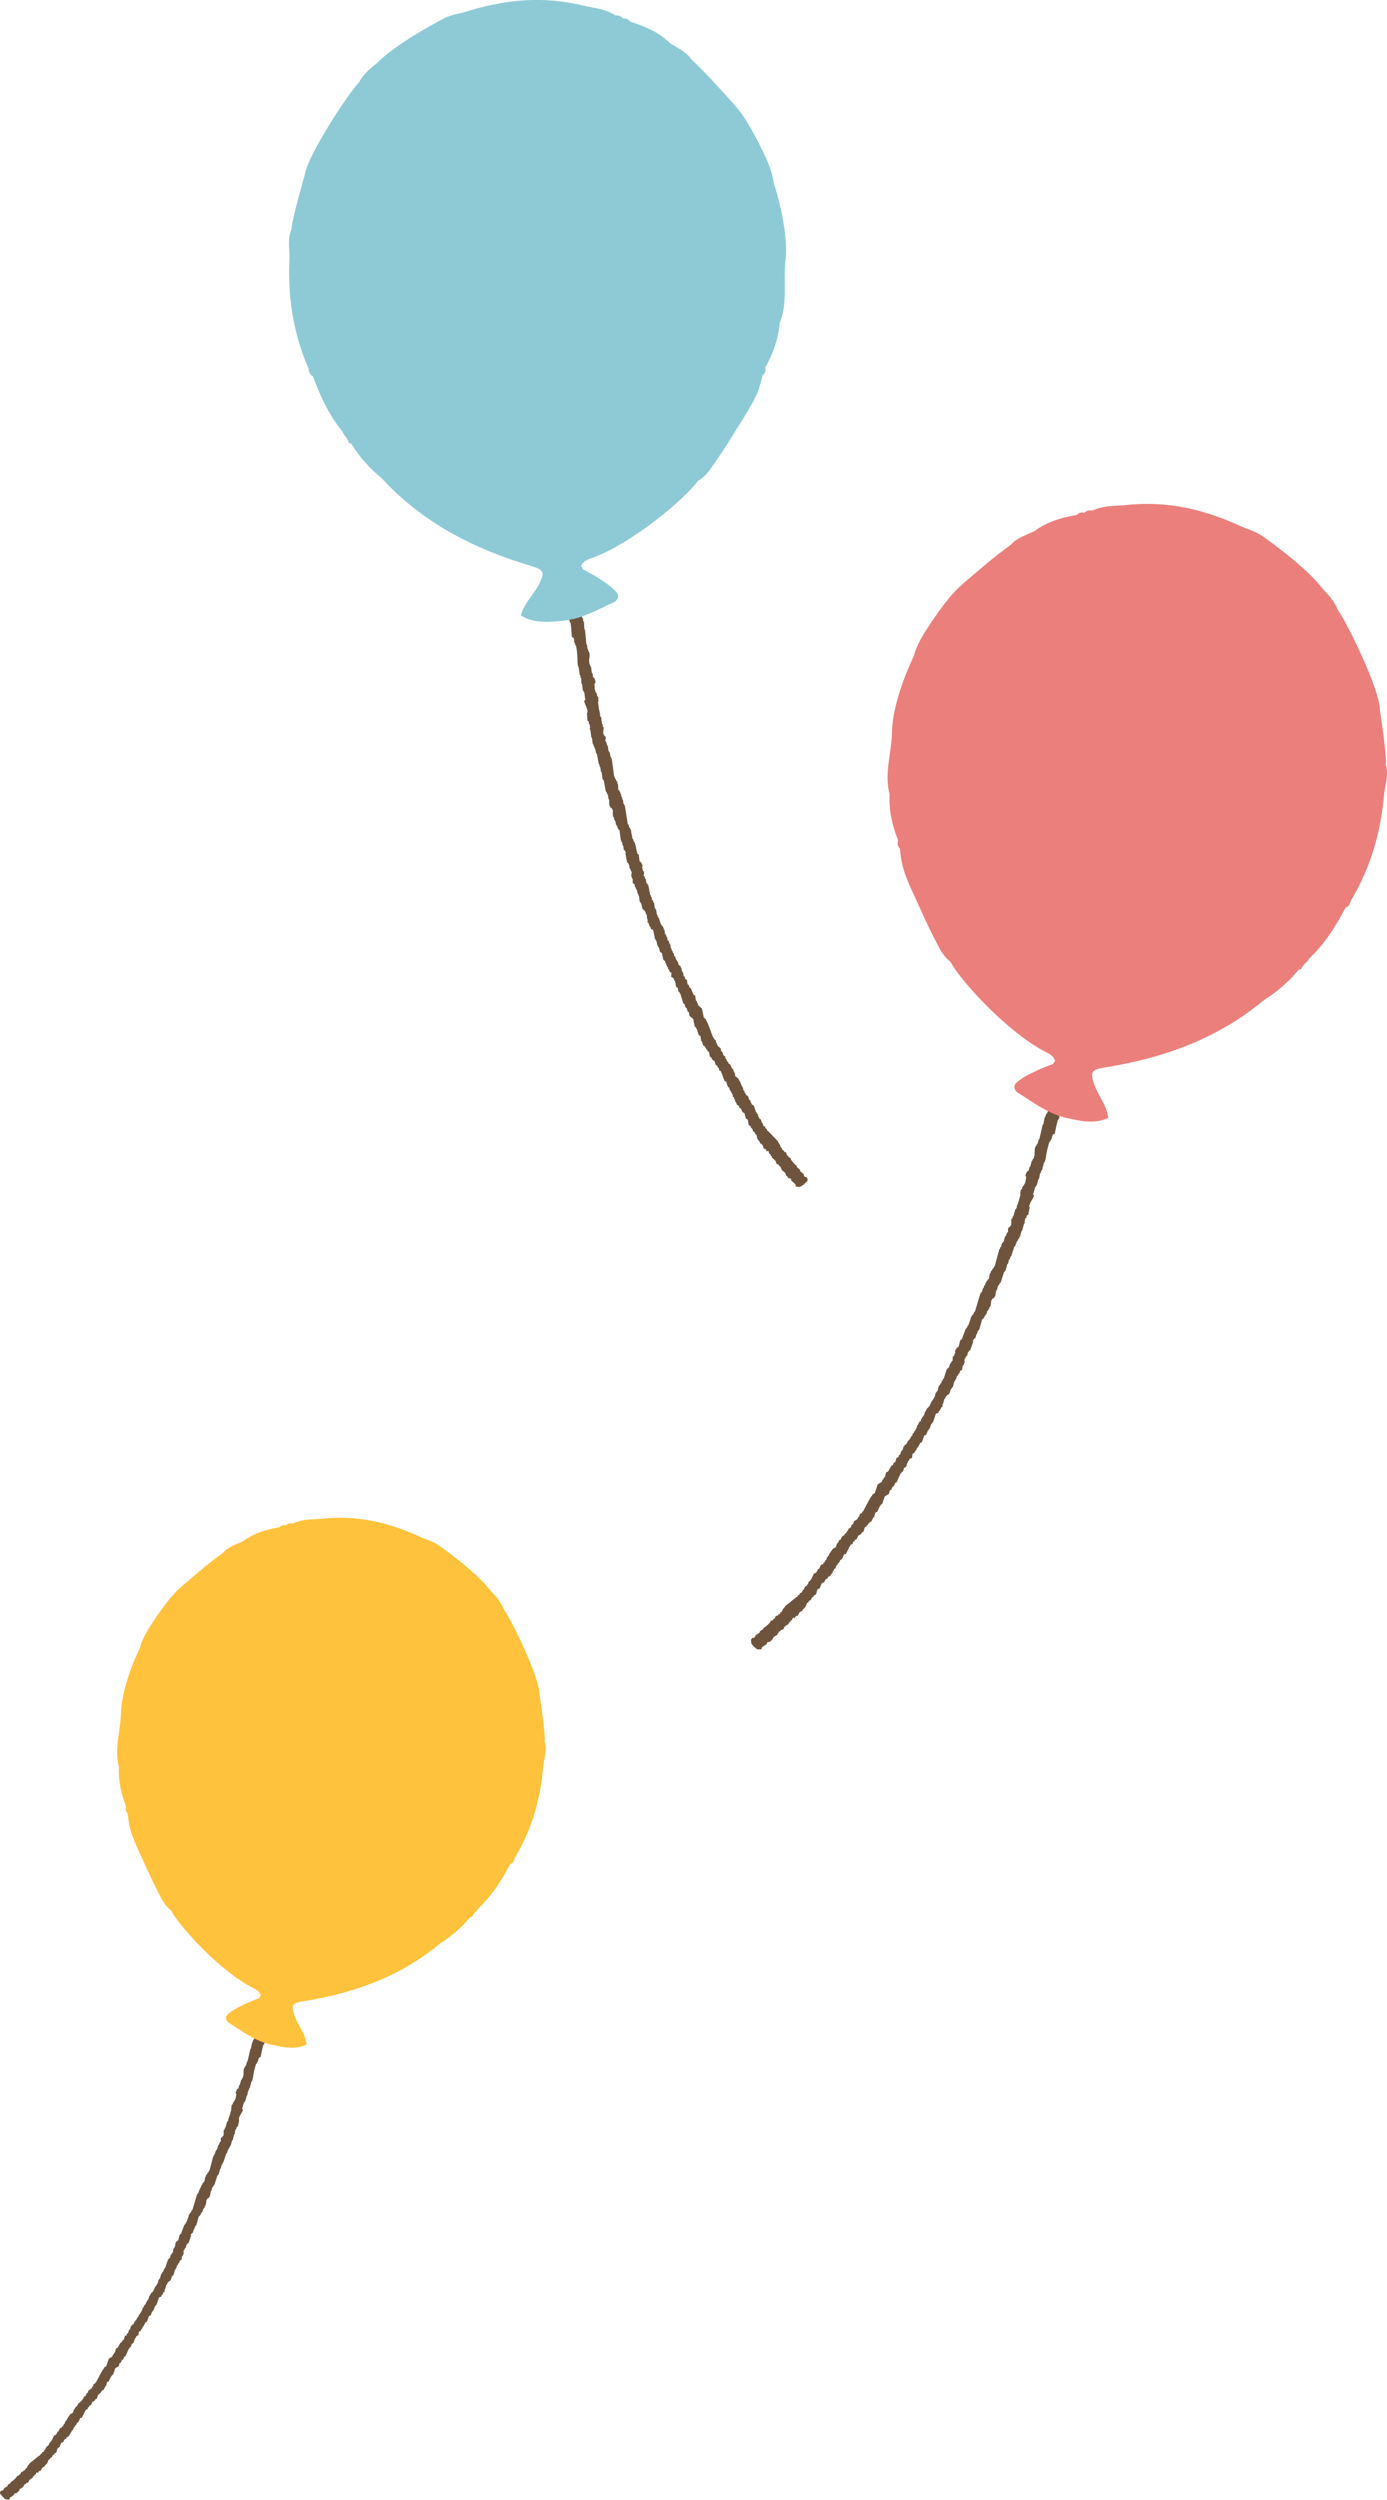 <?xml version="1.0" encoding="UTF-8"?><svg id="_レイヤー_2" xmlns="http://www.w3.org/2000/svg" viewBox="0 0 264.09 475.91"><defs><style>.cls-1{fill:#8dcad6;}.cls-1,.cls-2,.cls-3,.cls-4{fill-rule:evenodd;}.cls-2{fill:#ffc23c;}.cls-3{fill:#6f543d;}.cls-4{fill:#eb7f7c;}</style></defs><g id="_オブジェクト"><path class="cls-3" d="M153.69,224.93s.12-.5.09-.5c-.09-.14-.18-.26-.26-.38-.07,0-.14.01-.21.02l-.24-.26c0-.1-.02-.2-.03-.28-.23-.2-.48-.41-.71-.62-.01-.09-.02-.17-.03-.27-.19-.16-.38-.33-.58-.49,0-.09-.02-.18-.03-.27-.07-.03-.15-.08-.23-.12-.36-.4-.82-.76-1-1.42-.08.01-.16.02-.22.02-.08-.14-.17-.26-.25-.4-.04,0-.07,0-.1.01-.12-.17-.13-.52-.28-.66-.07,0-.15.01-.22.02-.04-.08-.08-.17-.13-.26-.11-.09-.23-.17-.34-.23-.01-.11-.02-.19-.03-.29-.07-.03-.16-.07-.22-.11-.06-.17-.11-.35-.16-.52-.08-.06-.38-.58-.39-.67,0,0-1.69-1.75-1.87-1.96-.04,0-.07,0-.11.02-.05-.14-.11-.26-.16-.41-.08-.03-.16-.09-.23-.12,0-.07-.02-.16-.04-.26-.12-.07-.23-.15-.35-.22-.07-.18-.12-.36-.17-.54-.04,0-.08.01-.11.02-.07-.22-.13-.44-.2-.66-.11-.09-.23-.15-.35-.24-.01-.09-.02-.18-.03-.27-.04,0-.07,0-.11.02-.03-.19-.05-.38-.08-.55-.07-.03-.15-.08-.23-.12-.01-.09-.02-.17-.04-.27-.03,0-.07.01-.1.02-.13-.41-.25-.8-.39-1.21-.16-.1-.31-.22-.47-.35-.01-.09-.02-.18-.04-.27-.03,0-.07,0-.11.01-.02-.14-.04-.27-.05-.41-.07-.03-.15-.07-.22-.09-.07-.23-.13-.46-.2-.68-.16-.12-.32-.25-.47-.35-.01-.09-.02-.18-.04-.28-.04,0-.08.01-.11.01-.05-.18-.11-.35-.18-.53-.03,0-.08.01-.11.01-.02-.18-.05-.36-.08-.55-.03,0-.06.01-.1.01-.01-.09-.02-.17-.04-.26-.03,0-.06.01-.1.02-.05-.38-.53-1.31-.6-1.31,0-.05-.01-.1-.02-.14-.2-.16-.4-.32-.61-.47-.03-.21-.06-.46-.09-.68-.04,0-.07,0-.1.02-.01-.09-.02-.18-.03-.27-.03,0-.08,0-.11.01-.02-.15-.04-.28-.06-.42-.07-.03-.15-.07-.23-.1-.1-.27-.21-.51-.32-.77-.11-.08-.23-.17-.36-.23-.01-.1-.03-.18-.04-.28-.08-.03-.15-.07-.23-.1,0-.09-.02-.19-.03-.28-.04.01-.07,0-.1.02,0-.09-.03-.19-.04-.26-.04,0-.08,0-.12.01-.02-.15-.04-.29-.06-.43-.11-.08-.23-.16-.35-.23-.06-.22-.13-.44-.2-.67-.08-.03-.15-.08-.23-.11-.02-.18-.05-.37-.07-.54-.2-.15-.4-.33-.59-.48-.06-.19-.12-.36-.18-.53-.03,0-.07,0-.1.01-.03-.18-.05-.36-.07-.55-.12-.08-.24-.16-.35-.23-.01-.09-.03-.18-.04-.27-.03,0-.07,0-.1,0-.27-.53-1.01-2.91-1.29-3.16-.04-.12-.1-.26-.15-.39-.12-.07-.24-.14-.35-.23-.12-.58-.23-1.17-.35-1.75-.23-.2-.48-.41-.72-.6-.02-.14-.04-.27-.06-.41-.04,0-.07.01-.1.02-.06-.18-.12-.36-.17-.52-.04,0-.08,0-.11.02-.04-.32-.09-.64-.13-.96-.11-.08-.23-.15-.35-.22-.15-.4-.32-.79-.48-1.18-.07-.04-.15-.08-.23-.12-.06-.18-.12-.34-.17-.53-.08-.02-.15-.06-.23-.1-.04-.28-.07-.54-.11-.83-.12-.07-.24-.15-.35-.21-.02-.15-.03-.28-.06-.43-.08-.04-.15-.07-.22-.09-.03-.25-.06-.47-.09-.69-.04,0-.08.01-.11.01-.01-.09-.03-.18-.04-.26-.03,0-.06,0-.1,0-.03-.22-.06-.46-.09-.68-.04,0-.07,0-.11.01-.01-.09-.03-.19-.04-.28-.11-.07-.24-.15-.35-.23-.07-.22-.14-.44-.2-.66-.04,0-.07,0-.1.01-.01-.09-.02-.18-.03-.27-.03,0-.08.01-.11.01-.11-.27-.22-.54-.32-.8-.03,0-.07.01-.11.01-.02-.18-.05-.34-.07-.54-.03,0-.07,0-.11.01-.06-.18-.12-.34-.18-.53-.03,0-.07.01-.1.02-.02-.13-.04-.27-.06-.41-.04,0-.07.01-.11.01-.03-.27-.07-.54-.11-.82-.04,0-.07.01-.1.02-.08-.22-.14-.44-.21-.67-.07-.03-.15-.07-.21-.1-.03-.2-.05-.36-.07-.56-.04,0-.09.02-.11.02-.02-.12-.04-.27-.06-.41-.05,0-.08,0-.11.01-.02-.09-.03-.18-.04-.26-.02,0-.07,0-.1.01-.04-.27-.07-.55-.11-.82-.04,0-.07,0-.11,0-.01-.13-.03-.26-.05-.4-.04,0-.05,0-.1.01-.01-.09-.02-.18-.04-.27-.08-.04-.16-.09-.23-.11-.02-.09-.02-.19-.04-.26-.04,0-.08.01-.11.01-.12-.41-.25-.82-.37-1.2-.03,0-.07,0-.1.01-.01-.1-.02-.2-.04-.29-.03,0-.07,0-.11.01-.01-.12-.03-.26-.05-.4-.03,0-.07,0-.1.01-.04-.31-.08-.63-.12-.94-.05,0-.07,0-.11.01-.01-.09-.03-.18-.04-.28-.04,0-.07,0-.11.01-.04-.36-.09-.73-.14-1.09-.03,0-.06.01-.1.02-.06-.17-.12-.36-.18-.53-.03,0-.07.01-.11.02-.03-.19-.05-.37-.07-.54-.04,0-.07,0-.1.02-.02-.15-.04-.29-.06-.41-.04,0-.08.01-.11.02-.12-.64-.25-1.27-.36-1.91-.03,0-.08,0-.1.01-.01-.09-.03-.17-.04-.27-.08-.04-.16-.07-.23-.11-.04-.26-.08-.56-.11-.82-.03,0-.06.01-.1.02-.05-.18-.12-.36-.18-.54-.03,0-.06,0-.1.02-.08-.23.14-.56-.02-.96-.03,0-.06,0-.11.01-.07-.27-.13-.53-.21-.81.04,0,.07-.01.1-.01-.03-.19-.05-.36-.07-.55-.03,0-.07,0-.11.01,0-.07-.03-.19-.03-.27-.11-.08-.23-.15-.35-.23-.06-.45-.12-.9-.18-1.35-.08-.05-.16-.08-.24-.12-.16-.73-.34-1.43-.5-2.16-.03,0-.07,0-.11.01-.01-.08-.02-.17-.03-.26-.04,0-.08.01-.11.01-.02-.15-.04-.27-.05-.41-.04,0-.07.01-.11.02-.1-.5-.21-1-.3-1.48l.09-.16s-.07,0-.1.01c-.06-.17-.13-.35-.19-.53-.03,0-.07,0-.11.01-.06-.21-.12-.43-.19-.66-.04,0-.07,0-.11.02-.2-1.22-.39-2.46-.59-3.67-.03,0-.07,0-.11.01-.01-.09-.02-.18-.04-.27-.03,0-.07.01-.1,0-.04-.27-.07-.54-.11-.83-.03.01-.07.02-.1.02-.02-.18-.05-.36-.07-.55-.03,0-.07,0-.11.02-.02-.18-.04-.35-.07-.55-.03,0-.07.01-.1.02-.02-.13-.03-.26-.05-.4-.04,0-.07.01-.11.01-.01-.1-.02-.18-.04-.27-.07-.04-.15-.07-.22-.11-.02-.38-.04-.73-.04-1.1-.04,0-.07,0-.1.01-.03-.18-.05-.37-.08-.55-.04,0-.07,0-.11.02-.07-.16-.12-.35-.19-.52-.03,0-.07,0-.11.01-.02-.13-.04-.27-.05-.41-.03,0-.07,0-.11.01-.15-1.13-.3-2.27-.45-3.41-.02,0-.06,0-.09.01-.02-.12-.03-.27-.06-.4-.03,0-.07,0-.11.01-.04-.27-.07-.55-.11-.83-.04,0-.07.01-.11.02,0-.08-.02-.17-.04-.25-.03,0-.07,0-.1.02-.05-.37-.1-.73-.15-1.1-.03,0-.07.01-.1.02-.08-.28-.15-.54-.22-.8-.03,0-.07,0-.11,0-.09-.27.17-.58-.02-.97-.08-.02-.15-.06-.24-.11-.01-.1-.02-.18-.03-.27-.02,0-.06.01-.09.01-.14-.34.05-1.04.04-1.26,0-.04-.02-.1-.02-.14-.03,0-.06.01-.12.02-.02-.19-.05-.37-.07-.54-.02,0-.06.01-.09,0-.06-.46-.13-.91-.19-1.38-.03,0-.07.01-.11.01-.01-.08-.02-.17-.03-.27-.04,0-.07.01-.11.02,0-.05-.01-.09-.02-.13.03-.01.07-.02.11-.03-.09-.4-.18-.79-.27-1.19-.06-.46-.12-.92-.18-1.38.04,0,.07,0,.11-.01-.02-.17-.05-.36-.07-.56.04,0,.07-.01.11-.01,0-.03-.01-.08-.02-.13-.04,0-.07,0-.11.01-.01-.08-.02-.17-.04-.27-.04,0-.07,0-.11.01-.02-.17-.05-.36-.07-.54-.03,0-.06.01-.1.01-.01-.08-.03-.19-.04-.27-.04,0-.07,0-.11.02-.02-.12-.04-.28-.05-.41-.04,0-.07.01-.1.01-.02-.42-.04-.83-.06-1.23.06-.07.13-.11.19-.18.04-.23-.17-.83-.23-.93-.08-.03-.15-.07-.23-.1-.04-.28-.07-.55-.11-.83-.04,0-.08.01-.11.01-.05-.4-.11-.81-.17-1.22-.04,0-.07,0-.1.01-.01-.12-.04-.27-.05-.39-.04,0-.08,0-.11.01,0-.04-.01-.09-.02-.15-.26-.92.23-1.5-.1-2.33-.03,0-.07,0-.1,0-.02-.13-.04-.27-.05-.41-.04,0-.07.01-.11,0-.04-.31-.08-.64-.13-.95-.03,0-.07,0-.1.01-.1-.95-.19-1.91-.28-2.88-.03,0-.07,0-.1,0-.03-.49-.06-.99-.1-1.5-.03,0-.07,0-.1.01-.03-.24-.06-.46-.09-.68-.03,0-.08.01-.11.02-.05-.18-.12-.36-.17-.54-.04,0-.08.01-.11.02-.05-.18.08.04.09-.15-.07-.28-.15-.54-.22-.81.04,0,.08-.01.11-.02,0-.23,0-.46,0-.7-.07.01-.13.02-.21.03,0-.03-.01-.08-.02-.13-.1.06-.2.13-.3.17-.02.39,0,.31-.27.46-.23.33-.51.18-.81.39,0,.04.01.1.02.14-.1.06-.2.12-.3.17,0,.05.01.1.02.14-.04,0-.07,0-.1,0,.01.09.02.17.04.28-.04,0-.08,0-.11.02-.13.28-.16.36-.1.84-.04,0-.07.01-.1.02,0,.04.01.09.02.12.03,0,.06,0,.1-.02.02.15.04.29.06.42.03,0,.07-.02.11-.02.04.27.07.55.11.81.05.64.1,1.3.15,1.93.12.07.23.16.36.23.04.31.09.64.13.95.02,0,.06,0,.1-.01.02.13.04.27.05.41.03,0,.07-.01.1-.01.21.49.38,2.65.33,3.28.04.28.07.54.11.82.03,0,.07-.01.1-.02.07.56.15,1.1.22,1.64.04,0,.07,0,.1-.01.02.18.05.36.07.55.04,0,.08,0,.11-.02.02.36.03.74.03,1.1.04,0,.08,0,.11-.02.06.45.12.92.18,1.37.04,0,.08-.01.11-.02.01.08.02.17.03.26.03,0,.07-.01.11-.02.07.52.13,1,.2,1.5-.07.07-.12.12-.2.17-.06.44.7,1.4.62,2.27-.03,0-.07.01-.1.02.03.5.06,1.02.09,1.52.07.04.15.07.22.1.02.19.05.36.08.55.03,0,.08-.01.11-.01.04.28.07.55.11.81-.04,0-.08.01-.12.02,0,.22.13.22.15.26.06.48.13,1,.2,1.48.03,0,.06,0,.1-.01.05.41.11.83.16,1.23.03,0,.07-.01.1-.02.02.15.04.27.06.41.04,0,.07,0,.11-.01.02.14.04.28.05.41.03,0,.06-.01.1-.02.09.37.18.72.25,1.07.03,0,.07-.01.11-.01.12.68.25,1.37.38,2.04.04,0,.06,0,.1-.02.02.18.05.36.07.54.04,0,.07,0,.11-.01.04.33.09.65.13.96.04,0,.08,0,.11-.01.06.45.12.91.18,1.37.04,0,.08-.01.11-.03,0,.09.02.18.03.26.03,0,.07-.01.1-.02.12.73.27,1.46.4,2.18.03-.01.07,0,.1-.02.06.17.12.34.18.53.03,0,.07-.01.1-.02.05.33.09.65.13.96.03,0,.07,0,.11-.01,0,.41.03.82.05,1.23.03,0,.07,0,.11,0,.01.1.03.19.04.26.12.09.23.16.35.24.01.1.03.2.04.27.03,0,.07-.01.11-.02.04.17-.07.98.08,1.39.04,0,.07-.01.11-.02.02.18.05.36.07.53.04,0,.08,0,.11-.01,0,.09.02.19.04.29.03,0,.07-.01.09-.01.03.22.06.44.09.67.04,0,.08,0,.11-.01.02.1.03.19.04.27.04,0,.07,0,.11-.01.02.13.04.27.05.4.03,0,.07,0,.11-.01.01.08.02.18.04.28.07.03.14.06.22.09.09.69.19,1.38.27,2.06.04,0,.07,0,.1-.01.01.09.02.18.04.28.04,0,.07-.01.11-.02.03.21.06.45.09.68.03,0,.07,0,.1-.01.04.26.07.54.11.81.09.05.15.08.23.1.01.08.03.19.04.28.04,0,.07,0,.11-.02.07.22-.08.25-.08.3.12.58.23,1.15.35,1.74.07.05.16.09.23.12,0,.09.02.18.03.27.04,0,.07,0,.1-.01.04.28.07.54.11.82.04,0,.07,0,.11-.01.06.19.12.36.17.53.04,0,.08,0,.11-.01,0,.19-.02.38-.03.57-.03,0-.07.01-.1.01.07.26.15.53.21.79.04,0,.08,0,.11,0,0,.28,0,.55,0,.84.12.07.24.15.35.23.03.18.05.37.07.53.04,0,.08,0,.11-.01.06.17.11.36.17.54.04,0,.07,0,.11-.01.03.23.06.46.09.67.04,0,.07,0,.1-.01.02.14.04.27.06.41.04,0,.08-.01.11-.02.05.41.11.81.16,1.24.04,0,.08,0,.12-.01,0,.07.03.18.04.27.03,0,.07,0,.1,0,.18.39.12.92.37,1.18.14.15,0,.06.23.11.13.42.19.25.26.38.02.13.04.27.06.41.05,0,.08-.01.12-.02.05.37.1.73.15,1.09.03,0,.06,0,.1-.01.03.17-.16.25-.03.55.03,0,.06,0,.11,0,.1.28.21.54.31.8.04,0,.07-.01.11-.01.02.13.04.27.06.4.16.08.31.15.46.21.11.59.23,1.17.35,1.77.03,0,.07-.01.1-.02,0,.08.02.17.03.27.03,0,.07-.01.11-.02.08.36.16.72.26,1.08.03,0,.06,0,.1-.01,0,.09.02.18.03.26.04,0,.07-.01.11-.02.08.32.15.64.23.95.03,0,.07,0,.1-.01.14.14,0,.05.23.1.09.46.19.9.28,1.35.12.08.23.15.35.24.02.12.04.26.06.4.04,0,.07,0,.1-.01.02.14.04.27.06.41.03,0,.07-.01.11-.01,0,.09.02.18.04.28.03,0,.07,0,.11-.02.02.13.03.26.06.41.03,0,.06-.01.1-.01,0,.08.02.18.03.25.04,0,.05,0,.1-.02.02.1.03.21.04.29.12.08.24.17.37.23-.02.28-.01.55,0,.85.27.03.2,0,.36.22.04,0,.07,0,.1,0,.02.13.04.27.06.39.04,0,.07-.01.11-.01.08.27.14.53.22.81l-.09.16s.06-.01.1-.02c.01.1.02.18.03.27.12.08.23.16.35.24.03.23.06.45.09.69.08.03.15.06.23.1.01.09.02.18.03.27.03,0,.06,0,.11-.01.18.62.38,1.24.57,1.87.08.04.15.08.22.11.08.23.14.45.2.66.07.05.15.08.23.13.07.21.13.44.19.66.08.04.16.08.23.11.03.22.06.46.09.69.23.21.48.4.73.59.09.5.19,1,.3,1.49.07.04.15.08.23.12,0,.07.02.17.04.27.04,0,.07,0,.1,0,.13.39.25.78.37,1.19.12.07.23.15.35.23.04.31.08.63.13.94.03,0,.07,0,.11,0,.11.32.22.63.33.93.08-.01.14-.01.21-.02.06.13.1.26.16.38.04,0,.08,0,.11-.02.01.1.02.18.04.28.08.04.15.07.22.11.01.09.02.18.04.26.08.04.16.07.23.11.16.26.07.63.23.94.08.04.15.07.23.12.06.12.11.26.17.39.15.12.31.25.47.36.06.22.14.43.2.66.11.07.23.16.35.24.01.08.03.17.04.27.08.02.15.07.22.1.02.13.04.28.05.42.12.08.24.16.36.22.23.61.44,1.24.68,1.86.11.02.22.06.33.09.07.33.22.83.36,1.05.07.04.15.08.22.12.02.13.03.26.05.42.04,0,.08-.01.12-.01.01.08.02.17.04.26.03,0,.07-.01.1-.02,0,.09.02.19.04.28.03,0,.07-.02.11-.02.01.08.03.19.04.29.03,0,.06-.01.1-.01.03.17.05.36.07.53.08.04.16.08.23.12.02.14.04.27.05.41.03-.01.07-.01.1-.02.02.14.04.28.06.42.03,0,.07,0,.1-.01.01.09.02.17.04.27.04,0,.07-.01.11-.02.01.09.03.17.03.27.16.11.32.23.47.35.01.1.03.19.04.27.13.08.23.17.35.23.06.18.12.35.18.54.16.12.32.24.47.35.07.32.14.63.23.95.11.06.23.14.35.21.19.36.07.79.25,1.07.13.09.24.16.36.25,0,.08.02.17.03.26.08.04.16.09.23.11.06.19.12.37.18.54.12.07.22.15.34.24,0,.07.02.17.03.28.09.03.16.06.24.1.07.27.14.54.2.8.2.36.38.36.56.9.4.08.54.52.67,1.01.07-.01.13-.02.21-.03.09.16.2.17.25.25.01.09.02.18.03.27.08.04.3-.14.37-.1.06.17.12.36.16.53.08.04.15.08.23.1.01.11.02.2.03.28.07.05.16.08.23.11,0,.1.02.19.03.27.23.2.47.41.69.63.06.18.11.34.17.54.16.08.3.14.46.22,0,.04,0,.1.01.14.11.09.22.16.34.24,0,.1.02.18.03.28.03,0,.07,0,.1,0,0,.08.02.18.03.27.24.2.48.4.72.61.06.18.1.37.16.54.04,0,.08,0,.11,0,.09.13.17.26.26.37.16.13.42.07.55.23.01.09.02.18.03.28.28.24.56.5.83.74.02.15.03.27.04.41.08.03.58.05.64.08,0,.03,0,.05,0,.07.78-.42.87-.43,1.46-1.12Z"/><path class="cls-1" d="M147.29,34.7c-.33-2.66-1.63-4.98-2.76-7.36-2.48-4.75-3.44-6.01-5.3-8.07-2.82-3.09-4.48-5.01-7.52-7.91-.9-1.4-2.74-2.25-4.12-3.13-2.1-2.09-4.75-3.2-7.53-4.08l-.06-.03c-.34-.48-.81-.64-1.37-.6h-.02c-.36-.48-.85-.64-1.43-.59-1.73-1.15-3.76-1.38-5.72-1.77-8.3-2.07-15.49-1.24-23.48,1.28-.41.09-1.66.28-3.33.99,0,0-9.33,4.81-12.96,8.68-1.35.99-2.56,2.12-3.36,3.6-1.81,1.81-9.84,13.87-10.35,17.76,0,0-2.55,8.75-2.45,10.13-.8,1.73-.44,3.54-.41,5.34-.37,7.25.64,14.39,3.64,21.25h0c.06.59.21,1.14.81,1.42,1.44,3.88,2.96,7.21,5.53,10.4.11.22.23.44.35.65.17.24.34.46.53.69.12.2.23.41.35.62.02.33.22.45.51.47l.09.09c1.55,2.52,3.51,4.67,5.79,6.55,7.76,8.45,17.58,13.45,28.47,16.67,2.36.7,2.58,1.21,1.49,3.38-1,2.02-2.85,3.56-3.49,6.01,2.42,1.68,5.89,1.21,7.77,1.06,3.07-.25,5.97-1.65,8.75-3.03.8-.4,1.85-.55,1.99-1.64.18-1.34-5.43-4.59-6.79-5.19h0s0,0,0,0h0c.02-.23-.07-.42-.26-.56-.04.03-.04.05-.07.08.02-.05.04-.08.07-.08.31-.96,1.2-1.24,1.99-1.53,7.73-2.76,17.99-11.48,20.22-14.69,1.55-.85,2.45-2.34,3.39-3.69,2.11-3.04,2.62-3.99,5.97-9.35,2.04-3.4,2.33-4.46,2.97-7.08.54-.37.6-.91.54-1.49h0c1.44-2.64,2.49-5.42,2.72-8.45,1.55-3.76.7-7.75,1.07-11.63,0,0,0,0,0,0,.43-2.92-.07-8.43-2.24-15.17Z"/><path class="cls-3" d="M143.03,312.6s-.06-.51-.03-.51c.11-.12.21-.24.3-.34.07.01.14.03.21.05l.27-.22c.02-.09.04-.19.06-.28.25-.17.53-.35.79-.52.02-.09.04-.17.06-.26.21-.14.42-.27.64-.41.02-.09.04-.17.06-.27.08-.02.16-.06.24-.09.41-.35.91-.65,1.17-1.28.08.02.15.04.22.05.09-.12.21-.24.3-.36.04,0,.07.01.1.02.14-.16.2-.5.36-.61.07,0,.15.03.22.05.05-.08.1-.16.17-.24.12-.08.25-.14.37-.19.02-.1.04-.19.07-.28.08-.02.17-.05.23-.09.08-.16.15-.34.23-.5.08-.05.45-.52.48-.62,0,0,1.9-1.52,2.1-1.7.04,0,.07.02.11.03.07-.13.14-.25.21-.38.08-.02.17-.07.25-.09.02-.07.04-.16.07-.26.13-.06.25-.12.38-.18.09-.17.17-.34.24-.51.04.01.08.02.11.03.1-.2.19-.42.28-.63.12-.07.25-.12.37-.19.02-.09.05-.18.07-.26.04.01.07.01.1.03.05-.18.1-.37.15-.53.08-.02.16-.06.24-.09.02-.09.05-.17.07-.26.03.01.07.02.1.03.18-.38.35-.76.54-1.15.17-.08.33-.18.52-.28.02-.08.05-.18.07-.26.03.01.07.02.1.02.04-.14.07-.26.11-.4.07-.02.15-.05.23-.06.1-.22.19-.44.29-.65.18-.1.35-.2.52-.28.02-.09.05-.18.07-.27.04.01.07.02.11.03.08-.17.16-.33.24-.5.03,0,.07.02.11.02.05-.18.09-.35.15-.54.03.01.06.02.1.02.02-.08.04-.17.07-.25.03.01.06.02.1.03.1-.37.7-1.23.76-1.22,0-.05.02-.1.03-.13.22-.13.44-.26.66-.39.06-.21.12-.45.18-.67.04.01.07.02.1.03.02-.08.05-.18.07-.26.03,0,.08.02.11.03.03-.15.07-.27.11-.41.07-.02.15-.05.24-.07.14-.25.28-.48.41-.73.12-.06.25-.14.38-.18.03-.1.05-.18.07-.27.08-.02.16-.05.24-.07.02-.09.05-.19.07-.27.03.01.07.02.1.03.02-.09.05-.18.07-.25.04,0,.07.01.11.03.04-.15.08-.28.11-.41.12-.07.24-.13.37-.18.09-.21.19-.42.28-.63.08-.02.16-.06.24-.08.05-.18.1-.36.14-.53.21-.13.44-.28.65-.4.08-.18.17-.34.25-.5.03.01.07.02.1.03.05-.18.1-.35.14-.53.13-.06.26-.13.38-.18.03-.09.05-.18.08-.26.03,0,.07.01.1.02.33-.49,1.37-2.76,1.69-2.96.05-.12.13-.24.2-.37.12-.05.25-.11.38-.19.19-.56.38-1.13.57-1.69.26-.17.53-.34.79-.5.04-.13.08-.27.11-.4.03.01.06.02.1.03.08-.17.16-.34.24-.5.04.01.08.02.11.03.08-.31.17-.62.25-.94.12-.06.25-.12.38-.17.2-.38.42-.74.63-1.11.08-.03.16-.06.24-.09.09-.17.17-.32.24-.5.08-.01.16-.04.25-.07.07-.27.14-.53.22-.8.13-.06.26-.12.38-.16.04-.15.07-.28.11-.42.08-.03.16-.05.23-.06.06-.25.12-.46.18-.67.04,0,.08.02.11.02.02-.09.05-.17.07-.26.03,0,.06.01.1.02.06-.22.12-.45.18-.66.04,0,.07.02.1.03.02-.09.05-.18.07-.27.12-.06.25-.12.37-.19.09-.21.19-.42.28-.63.04,0,.07.01.1.03.02-.09.05-.18.07-.26.03,0,.07.02.11.03.14-.25.29-.5.42-.75.03,0,.07.02.1.03.05-.17.09-.34.14-.53.03,0,.07.02.11.03.09-.17.16-.32.24-.5.03.01.07.02.1.03.04-.13.07-.27.11-.4.04,0,.07.02.1.03.07-.26.14-.53.21-.8.04.01.07.02.1.03.1-.21.19-.42.29-.63.07-.02.16-.05.22-.08.05-.19.1-.35.15-.54.04.01.08.03.11.03.03-.12.07-.26.11-.39.05.01.08.02.11.03.03-.08.05-.18.07-.26.02,0,.07.02.1.03.07-.27.14-.54.22-.8.04,0,.07.02.11.02.03-.13.07-.25.1-.39.04,0,.05.01.09.02.02-.09.05-.18.07-.26.08-.03.17-.07.24-.08.03-.09.05-.18.07-.26.04.01.07.02.11.03.17-.4.36-.78.52-1.14.03,0,.07.02.1.03.02-.1.05-.2.08-.29.03.01.07.02.11.02.03-.12.07-.25.1-.39.03,0,.07.02.09.02.08-.3.17-.62.25-.92.04,0,.07.02.11.02.03-.09.05-.18.07-.27.04.01.07.02.11.03.09-.35.19-.71.29-1.07.03.01.06.02.1.03.08-.16.16-.34.24-.5.03,0,.07.02.1.03.05-.18.1-.36.14-.52.04.01.07.02.1.03.04-.15.08-.28.11-.4.04.01.07.02.11.03.21-.62.41-1.23.6-1.84.03,0,.08.02.1.03.02-.08.05-.17.07-.26.09-.03.17-.05.24-.08.07-.26.15-.54.22-.79.03.01.06.02.1.03.08-.18.16-.34.25-.51.03,0,.06.02.1.03.11-.22-.07-.57.15-.95.03.01.06.02.1.03.1-.26.2-.51.31-.77-.04-.01-.07-.02-.1-.03.05-.18.1-.35.15-.54.03,0,.06.02.1.02.02-.07.05-.18.07-.26.12-.06.25-.12.37-.19.12-.44.23-.88.35-1.32.09-.04.17-.05.25-.09.26-.7.53-1.37.78-2.08.03,0,.07.02.1.03.02-.08.05-.16.06-.25.03,0,.08.02.11.03.04-.14.07-.27.1-.4.04.01.07.02.1.03.17-.49.34-.96.49-1.42l-.06-.17s.07.02.1.03c.08-.16.17-.33.26-.5.03,0,.07.02.1.03.09-.2.18-.41.28-.63.04,0,.07.01.1.03.35-1.18.71-2.38,1.06-3.56.03,0,.06.01.11.03.02-.08.04-.17.07-.26.03,0,.06.02.1.02.07-.27.14-.53.22-.8.03.02.06.03.1.04.05-.17.09-.35.14-.53.03,0,.07.02.11.03.05-.18.09-.34.14-.53.03,0,.06.02.1.03.03-.13.07-.26.1-.39.04.01.06.02.11.03.03-.09.05-.18.07-.26.08-.03.16-.05.23-.09.06-.37.13-.72.18-1.08.04.01.07.02.1.03.05-.18.1-.36.15-.54.04.01.07.02.1.03.09-.15.17-.33.25-.5.03.01.07.02.11.03.03-.13.07-.26.11-.4.03,0,.07.01.11.02.29-1.1.59-2.21.89-3.32.02,0,.06.02.09.02.03-.12.07-.26.11-.39.03,0,.07.01.11.02.07-.26.14-.54.22-.81.04.01.07.02.1.03.02-.08.04-.16.07-.25.03,0,.07.01.1.03.1-.36.19-.72.29-1.07.03.01.07.02.1.03.11-.27.22-.52.32-.77.03,0,.07.01.1.02.13-.26-.09-.6.15-.96.08-.01.15-.04.25-.07.03-.09.04-.17.07-.26.02.01.06.02.09.03.18-.32.08-1.04.12-1.25.01-.04.03-.09.04-.13.03,0,.06.02.11.04.04-.19.09-.36.14-.52.02,0,.06.02.09.02.12-.45.24-.89.37-1.34.03.01.06.02.11.03.02-.08.04-.16.07-.26.04.01.07.02.1.03.02-.05.02-.08.04-.12-.03-.01-.07-.03-.1-.04.14-.39.28-.76.42-1.15.12-.45.24-.9.36-1.34-.04-.01-.07-.01-.11-.02.04-.16.09-.35.14-.54-.04-.01-.07-.02-.11-.03.01-.03.02-.07.03-.13.04,0,.07.01.11.02.02-.08.05-.16.07-.26.03.01.07.02.11.03.04-.16.09-.35.14-.53.03.01.06.02.1.03.02-.08.05-.18.07-.27.03.01.07.02.1.03.03-.12.07-.27.11-.4.04.01.07.02.1.03.08-.41.15-.81.22-1.22-.05-.08-.11-.12-.16-.2-.01-.24.27-.81.35-.9.08-.02.16-.05.24-.07.07-.27.14-.53.21-.81.04.01.08.02.11.03.11-.39.21-.79.32-1.19.04,0,.07.01.1.02.03-.12.07-.26.1-.38.04,0,.07.02.11.03.01-.04.02-.09.04-.15.37-.88-.03-1.51.4-2.3.03,0,.07.01.1.02.04-.13.07-.26.11-.4.04,0,.07.02.11.02.08-.3.17-.62.25-.93.03.01.07.02.1.02.22-.93.43-1.87.65-2.82.03.01.06.02.1.02.09-.48.19-.97.29-1.47.03,0,.07.02.1.03.06-.23.12-.44.18-.66.03.01.08.02.11.03.08-.18.16-.34.23-.51.03.01.07.02.11.03.08-.18-.09.03-.07-.16.1-.27.22-.52.32-.77-.03-.01-.08-.02-.11-.03.03-.22.05-.45.09-.7.07.02.13.04.2.06,0-.03.03-.08.04-.12.09.07.18.15.27.2-.03.39-.05.31.2.49.18.35.49.24.75.49-.01.04-.03.1-.04.13.09.08.18.14.27.21-.01.05-.02.1-.04.14.04,0,.07.02.1.02-.03.09-.05.17-.08.28.04.01.08.02.11.03.1.29.11.37,0,.85.04.01.06.02.1.03-.01.04-.02.09-.03.12-.03,0-.06-.01-.1-.03-.04.15-.08.28-.11.41-.03-.01-.06-.02-.1-.03-.07.26-.14.54-.21.79-.13.63-.27,1.27-.4,1.89-.13.06-.25.12-.39.18-.08.31-.17.62-.25.93-.02,0-.05-.02-.09-.03-.03.12-.07.27-.11.4-.03,0-.07-.02-.1-.03-.27.46-.72,2.58-.76,3.21-.08.27-.14.53-.22.8-.03-.01-.07-.02-.1-.03-.14.54-.29,1.07-.43,1.6-.04-.01-.07-.02-.1-.03-.05.18-.09.35-.14.54-.04-.01-.08-.02-.11-.03-.06.36-.13.73-.18,1.09-.04-.01-.08-.02-.11-.03-.12.44-.24.89-.36,1.34-.04,0-.08-.02-.1-.03-.02.08-.04.17-.07.26-.03-.01-.07-.02-.1-.03-.14.51-.26.98-.4,1.46.06.08.11.13.17.19,0,.44-.87,1.3-.91,2.17.02.01.07.02.1.03-.09.49-.19,1-.29,1.5-.08.03-.16.05-.24.07-.05.18-.1.35-.15.54-.03,0-.07-.02-.11-.03-.07.27-.14.53-.22.79.04.01.08.02.11.04-.03.22-.16.2-.18.24-.13.47-.26.97-.39,1.44-.03,0-.06-.02-.1-.02-.11.4-.22.81-.32,1.2-.03-.01-.06-.02-.1-.03-.04.15-.07.26-.11.4-.04-.01-.07-.02-.11-.03-.04.14-.07.27-.11.4-.03,0-.06-.02-.1-.03-.14.35-.27.69-.39,1.03-.03,0-.06-.02-.11-.03-.21.66-.42,1.33-.64,1.98-.04-.01-.06-.02-.1-.03-.05.18-.09.35-.14.52-.04-.01-.07-.02-.11-.03-.09.32-.17.63-.25.94-.04-.01-.08-.01-.11-.03-.12.44-.24.88-.35,1.34-.03-.01-.08-.02-.11-.04-.02.08-.04.18-.07.26-.03,0-.07-.02-.09-.03-.22.71-.46,1.41-.68,2.11-.03-.02-.07-.02-.1-.03-.08.16-.16.33-.25.5-.03-.01-.06-.02-.09-.03-.09.32-.17.63-.25.93-.03,0-.07-.01-.11-.02-.06.41-.14.81-.21,1.22-.03-.01-.07-.01-.11-.02-.03.09-.05.18-.07.25-.13.07-.25.13-.37.19-.03.1-.05.19-.07.27-.03,0-.07-.02-.1-.04-.06.16-.05.98-.26,1.37-.03-.01-.07-.02-.1-.03-.05.17-.09.35-.14.52-.04-.01-.07-.02-.11-.03-.02.09-.05.18-.08.28-.03-.01-.07-.02-.09-.02-.06.21-.11.43-.17.65-.04,0-.08-.02-.11-.03-.03.1-.05.18-.07.26-.03,0-.07-.02-.11-.02-.03.13-.07.26-.11.39-.03,0-.07-.02-.11-.03-.02.08-.04.18-.07.28-.07.02-.14.04-.23.06-.18.67-.36,1.34-.54,2-.04,0-.07-.02-.1-.03-.03.09-.05.17-.08.27-.04-.01-.07-.02-.1-.03-.06.21-.12.43-.18.66-.03-.01-.07-.02-.09-.03-.07.26-.14.52-.21.79-.09.03-.16.06-.24.07-.02.08-.05.18-.08.27-.04,0-.07-.02-.11-.03-.1.2.05.26.04.3-.19.56-.38,1.11-.57,1.68-.08.04-.17.07-.24.09-.02.08-.04.17-.07.26-.04,0-.07-.02-.1-.03-.07.27-.14.53-.22.8-.04-.01-.07-.02-.11-.03-.08.18-.17.34-.24.5-.04,0-.07-.02-.1-.03-.02.19-.03.38-.04.56.03,0,.06.02.1.03-.1.25-.21.51-.31.76-.04,0-.08-.02-.11-.02-.04.28-.07.55-.11.84-.12.05-.26.12-.38.18-.05.18-.1.36-.14.52-.04-.01-.08-.02-.11-.03-.08.16-.16.34-.24.51-.04-.01-.07-.02-.11-.03-.06.23-.12.44-.18.66-.04-.01-.07-.02-.1-.02-.04.14-.07.26-.11.4-.04-.01-.08-.02-.1-.03-.11.39-.21.79-.32,1.2-.04,0-.08-.02-.11-.03-.02.07-.05.17-.07.26-.03,0-.07-.01-.1-.02-.23.37-.24.9-.52,1.12-.16.13-.02.06-.24.08-.18.4-.22.22-.31.35-.04.13-.07.26-.11.4-.05-.01-.08-.02-.11-.03-.1.36-.19.72-.29,1.06-.02,0-.06-.01-.1-.02-.05.17.12.27-.04.55-.03,0-.06-.01-.1-.02-.13.27-.28.51-.41.76-.04-.01-.07-.02-.1-.03-.04.13-.07.26-.11.39-.17.06-.33.1-.48.15-.19.57-.38,1.13-.57,1.71-.02-.01-.07-.02-.1-.03-.02.08-.04.16-.07.26-.03-.01-.07-.02-.11-.03-.13.35-.26.69-.39,1.04-.03,0-.06-.01-.1-.02-.02.09-.04.18-.07.26-.04-.01-.07-.02-.1-.03-.12.31-.23.61-.35.91-.03,0-.07-.02-.1-.02-.16.12-.01.05-.24.07-.15.45-.31.86-.46,1.3-.13.06-.25.12-.38.19-.03.12-.07.25-.11.39-.04,0-.07-.02-.1-.03-.04.13-.07.26-.11.4-.03,0-.07-.02-.11-.03-.02.08-.05.17-.07.28-.03,0-.07-.02-.1-.03-.04.12-.07.26-.11.4-.03-.01-.06-.02-.1-.03-.02.08-.04.17-.06.25-.04-.01-.05-.01-.09-.03-.03.1-.05.2-.07.28-.13.06-.26.13-.39.18-.02.28-.06.55-.1.84-.27,0-.2-.03-.38.17-.04,0-.07-.01-.1-.02-.04.12-.07.26-.11.38-.04-.01-.07-.02-.11-.03-.11.26-.21.51-.32.77l.06.17s-.06-.02-.1-.03c-.03.1-.05.18-.07.26-.13.06-.25.13-.38.19-.06.22-.12.44-.18.67-.09.02-.16.04-.25.07-.03.09-.05.17-.07.26-.03-.01-.06-.02-.11-.03-.26.59-.54,1.18-.81,1.78-.08.02-.16.06-.23.08-.1.22-.19.43-.28.63-.08.04-.16.06-.24.1-.1.2-.18.42-.27.63-.08.03-.17.05-.25.08-.06.21-.12.45-.18.67-.26.17-.53.33-.8.49-.16.49-.32.96-.49,1.44-.08.03-.16.06-.24.09-.02.07-.04.16-.07.26-.04,0-.07-.02-.1-.02-.18.37-.35.74-.52,1.13-.13.06-.25.12-.38.18-.08.3-.17.62-.25.92-.03,0-.07-.02-.11-.02-.15.3-.3.59-.45.88-.08-.02-.14-.03-.2-.05-.08.12-.13.25-.21.36-.04-.01-.08-.02-.11-.03-.02.1-.05.18-.07.27-.08.03-.16.05-.23.08-.03.09-.05.17-.07.26-.09.03-.17.05-.24.08-.19.24-.15.62-.35.91-.08.03-.16.05-.24.09-.07.11-.14.24-.22.36-.16.1-.34.2-.51.29-.09.21-.19.41-.28.63-.12.05-.25.13-.37.19-.02.08-.05.17-.07.26-.08.01-.16.05-.23.07-.03.13-.07.28-.11.41-.13.06-.26.13-.39.18-.3.58-.6,1.17-.91,1.76-.11,0-.23.04-.34.05-.11.32-.32.8-.5.99-.07.04-.16.06-.23.09-.03.12-.07.25-.11.41-.04-.01-.08-.02-.12-.03-.03.08-.05.17-.07.25-.03-.01-.07-.02-.1-.03-.02.09-.05.18-.07.27-.03-.01-.07-.03-.1-.04-.02.08-.05.18-.08.28-.03-.01-.06-.02-.1-.03-.05.16-.09.35-.14.51-.08.03-.17.06-.25.09-.04.13-.07.26-.11.4-.03-.02-.06-.02-.1-.03-.04.14-.07.27-.11.41-.03,0-.07-.01-.1-.02-.02.08-.04.16-.07.26-.04,0-.07-.02-.1-.03-.02.09-.05.17-.07.26-.17.09-.34.19-.51.29-.03.1-.05.18-.07.26-.14.07-.25.14-.38.18-.08.17-.16.34-.25.51-.18.1-.34.19-.52.29-.11.3-.22.61-.36.91-.12.05-.24.11-.38.17-.24.33-.18.78-.38,1.03-.14.07-.26.13-.38.2-.02.07-.04.17-.07.25-.08.03-.17.07-.25.08-.08.18-.17.35-.25.51-.12.05-.24.12-.37.19-.02.07-.04.16-.07.27-.09.02-.17.04-.25.06-.11.26-.21.51-.31.77-.24.34-.43.31-.67.82-.4.02-.6.44-.8.92-.06-.02-.13-.04-.2-.05-.11.14-.22.15-.28.22-.02.09-.05.18-.07.26-.08.02-.28-.17-.35-.14-.08.16-.16.34-.23.51-.08.02-.16.06-.24.07-.02.1-.04.2-.06.28-.08.04-.16.06-.25.08-.02.1-.04.19-.06.27-.26.17-.51.34-.77.53-.09.17-.16.33-.24.51-.17.06-.31.1-.48.16-.01.04-.02.1-.03.13-.12.07-.24.13-.36.2-.02.09-.04.18-.07.27-.03,0-.07-.01-.1-.02-.02.08-.04.18-.06.26-.27.17-.52.34-.79.51-.08.17-.15.36-.22.52-.04-.01-.07-.02-.1-.02-.1.12-.2.24-.31.34-.17.11-.43.01-.57.16-.02.08-.04.18-.07.28-.31.2-.61.42-.92.63-.04.15-.07.26-.09.4-.08.02-.58-.03-.65,0,0,.03-.01.04-.02.07-.72-.51-.81-.54-1.3-1.3Z"/><path class="cls-4" d="M169.84,139.56s0,0,0,0c-.13,3.89-1.5,7.74-.45,11.67-.17,3.04.51,5.93,1.6,8.74h0c-.13.57-.14,1.11.35,1.55.3,2.68.44,3.77,2.02,7.4,2.63,5.75,3.02,6.76,4.71,10.04.76,1.47,1.47,3.06,2.89,4.1,1.79,3.47,10.84,13.45,18.14,17.19.75.38,1.6.78,1.78,1.77.03,0,.05.04.06.09-.02-.03-.03-.05-.06-.09-.2.12-.31.29-.33.52h0s0,0,0,0h0c-1.43.42-7.41,2.91-7.41,4.27,0,1.1,1.02,1.38,1.76,1.88,2.58,1.73,5.27,3.5,8.28,4.14,1.84.39,5.22,1.31,7.84-.04-.32-2.51-1.96-4.28-2.69-6.41-.79-2.3-.51-2.77,1.92-3.16,11.21-1.78,21.6-5.47,30.39-12.84,2.5-1.57,4.73-3.45,6.59-5.75l.1-.08c.29.01.5-.08.57-.4.14-.19.28-.38.42-.57.22-.21.42-.4.62-.62.14-.2.29-.39.43-.6,2.97-2.83,4.9-5.94,6.84-9.6.64-.2.85-.72.99-1.3h0c3.87-6.42,5.79-13.36,6.37-20.6.26-1.78.85-3.53.28-5.35.28-1.36-1.11-10.36-1.11-10.36,0-3.92-6.41-16.92-7.96-18.95-.61-1.57-1.66-2.85-2.87-4.01-3.1-4.31-11.73-10.28-11.73-10.28-1.56-.91-2.78-1.27-3.18-1.41-7.6-3.53-14.61-5.29-23.11-4.31-1.99.13-4.03.1-5.9,1.01-.56-.12-1.07-.02-1.49.39h-.02c-.55-.11-1.04-.01-1.44.42l-.06.02c-2.87.51-5.64,1.27-7.99,3.07-1.48.69-3.41,1.3-4.49,2.57-3.39,2.48-5.29,4.16-8.48,6.87-2.11,1.8-3.23,2.92-6.3,7.31-1.43,2.22-3.01,4.34-3.69,6.94-3.03,6.41-4.23,11.8-4.19,14.76Z"/><path class="cls-3" d="M.03,474.8s-.05-.44-.02-.44c.09-.11.18-.2.26-.29.06.01.12.02.18.04l.24-.19c.02-.08.04-.17.05-.24.22-.14.45-.3.68-.44.02-.08.04-.14.05-.23.18-.12.36-.23.55-.35.02-.08.03-.15.05-.23.07-.02.14-.05.2-.07.35-.3.78-.56,1.01-1.09.06.02.13.03.19.04.08-.11.18-.21.26-.31.03,0,.06.01.09.02.12-.13.17-.42.31-.53.06,0,.13.03.19.04.04-.07.09-.13.14-.2.1-.07.21-.12.32-.16.02-.09.04-.16.06-.24.07-.02.14-.04.2-.07.07-.14.13-.29.2-.43.07-.05.39-.45.41-.53,0,0,1.63-1.3,1.8-1.46.04,0,.06.01.1.03.06-.11.12-.21.18-.33.07-.02.14-.06.21-.08.01-.06.04-.13.06-.22.11-.05.21-.1.32-.15.08-.15.15-.29.21-.44.03.01.07.02.09.02.08-.18.16-.36.24-.54.11-.06.21-.1.32-.16.02-.08.04-.15.06-.22.04,0,.06.01.09.03.04-.16.09-.32.13-.46.07-.02.14-.05.21-.08.02-.08.04-.14.06-.22.03.01.06.02.08.03.16-.33.3-.65.46-.99.14-.07.29-.15.44-.24.02-.07.04-.15.06-.23.03,0,.06.01.09.02.03-.12.06-.22.09-.34.06-.02.13-.04.2-.05.08-.19.16-.38.24-.55.15-.09.3-.17.44-.24.02-.08.04-.15.06-.23.04.01.06.02.1.02.07-.15.14-.28.21-.43.02,0,.06.02.09.02.04-.15.08-.3.13-.46.03.01.05.02.08.02.02-.07.04-.14.06-.22.03.01.05.02.09.02.08-.32.6-1.06.65-1.05,0-.04.02-.09.03-.12.19-.11.38-.22.57-.34.05-.18.1-.39.15-.57.04,0,.06.01.09.02.02-.07.04-.15.06-.22.03,0,.07.01.09.02.03-.12.06-.23.1-.35.06-.02.13-.04.21-.06.12-.21.24-.41.35-.62.11-.05.22-.12.33-.16.02-.09.04-.15.06-.23.07-.02.14-.05.21-.06.02-.08.04-.16.06-.23.03.01.06.02.09.03.02-.08.04-.16.06-.22.03,0,.06.01.1.02.04-.12.07-.24.09-.36.1-.06.21-.11.32-.15.07-.18.16-.36.24-.54.07-.02.13-.05.2-.07.04-.15.08-.31.12-.45.18-.11.38-.24.56-.34.07-.15.14-.29.22-.43.03,0,.06.02.09.02.04-.15.08-.3.12-.46.11-.05.22-.11.32-.16.02-.08.04-.15.06-.23.02,0,.06.01.08.02.29-.42,1.18-2.36,1.45-2.54.05-.1.11-.21.17-.32.11-.05.22-.1.32-.16.17-.48.32-.97.49-1.45.22-.14.46-.29.68-.43.03-.12.07-.23.09-.34.03,0,.05.02.09.02.07-.14.14-.29.21-.43.04,0,.07.02.09.03.07-.27.15-.53.22-.81.11-.05.21-.1.32-.15.18-.33.36-.64.54-.95.07-.03.14-.05.21-.08.07-.14.14-.28.21-.43.07-.01.14-.04.21-.06.06-.23.12-.45.19-.69.11-.05.22-.1.33-.14.03-.12.06-.24.09-.36.07-.02.13-.04.2-.05.05-.21.1-.39.15-.58.03,0,.06.02.09.02.02-.08.04-.15.06-.22.03,0,.05,0,.09.02.05-.19.1-.39.15-.57.03,0,.06.02.09.02.02-.07.04-.16.06-.23.11-.05.22-.1.32-.16.08-.18.16-.36.24-.54.03,0,.06.01.09.02.02-.08.04-.15.06-.23.03,0,.06.02.09.02.12-.22.25-.43.36-.65.03,0,.06.02.09.02.04-.15.08-.29.12-.45.03,0,.06.01.09.02.08-.15.14-.28.21-.43.03,0,.06.02.08.03.03-.11.06-.23.09-.34.03,0,.06.02.09.02.06-.23.12-.45.18-.68.03.01.06.02.09.03.09-.18.16-.36.25-.54.06-.02.13-.04.19-.07.04-.16.08-.3.13-.47.04.01.07.03.09.03.03-.1.06-.23.09-.34.04.01.07.01.09.02.02-.07.05-.15.06-.22.02,0,.06.01.08.02.06-.23.12-.46.19-.69.03,0,.06.02.09.02.03-.11.06-.22.09-.33.03,0,.04.01.08.02.02-.08.04-.15.06-.23.07-.02.14-.06.21-.07.02-.08.04-.16.06-.22.03,0,.06.02.09.02.15-.34.3-.67.45-.98.03,0,.06.02.09.02.02-.09.04-.17.07-.25.03,0,.06.02.09.02.03-.1.06-.22.09-.34.03,0,.06.02.08.02.07-.26.14-.53.21-.79.04,0,.06.01.09.02.02-.07.04-.15.06-.23.03,0,.06.02.1.02.08-.3.16-.61.24-.91.03,0,.05.02.08.02.07-.14.14-.29.21-.43.03,0,.06.02.09.02.04-.15.08-.31.12-.45.03.01.06.01.08.03.03-.13.07-.24.1-.35.03,0,.06.02.09.03.18-.53.35-1.05.52-1.58.03,0,.07.02.09.02.02-.07.04-.15.06-.22.08-.03.15-.04.21-.07.06-.22.13-.47.19-.68.03,0,.05.02.09.02.06-.15.14-.29.22-.44.02,0,.05.01.09.02.1-.19-.06-.49.13-.81.02,0,.05.01.09.02.09-.23.17-.44.27-.66-.03-.01-.06-.02-.09-.02.04-.15.08-.3.13-.46.03,0,.05.01.09.02.02-.06.04-.16.06-.22.11-.05.21-.1.32-.16.1-.38.2-.75.3-1.13.07-.03.15-.05.21-.07.22-.6.45-1.18.66-1.78.03,0,.06.01.09.02.02-.07.04-.14.06-.22.03,0,.07.02.09.02.03-.12.06-.23.09-.34.03.01.06.02.09.02.14-.42.29-.82.42-1.22l-.05-.15s.06.02.09.02c.07-.14.15-.28.22-.43.02,0,.06.01.09.02.08-.18.15-.35.24-.54.03,0,.06.01.09.02.3-1.01.61-2.05.91-3.05.03,0,.06.01.09.02.02-.07.04-.15.06-.23.03,0,.06.02.09.02.06-.23.12-.45.19-.69.03.01.06.02.09.03.04-.15.08-.3.12-.46.03,0,.06.01.09.02.04-.15.08-.29.12-.46.02,0,.05.02.09.02.03-.11.06-.22.09-.34.03,0,.06.02.09.02.02-.08.04-.15.06-.23.06-.03.14-.04.2-.07.06-.32.11-.62.16-.93.03.01.06.02.08.02.04-.15.09-.31.13-.46.03.01.06.01.09.02.08-.13.14-.28.22-.43.03,0,.06.02.09.02.03-.11.06-.23.09-.34.02,0,.06.01.09.02.25-.94.51-1.9.77-2.85.02,0,.05.01.08.02.03-.1.06-.23.09-.33.03,0,.06.01.09.02.06-.23.12-.46.19-.7.03.01.06.02.09.02.02-.07.04-.14.06-.21.03,0,.06.01.08.03.08-.31.16-.61.25-.92.03,0,.06.02.08.02.1-.23.19-.44.28-.66.03,0,.06.01.09.02.11-.22-.08-.51.13-.82.07-.01.13-.03.21-.06.02-.08.04-.15.06-.22.02,0,.05.02.08.02.16-.27.07-.89.1-1.08.01-.04.02-.08.03-.11.03,0,.05.02.1.03.04-.16.08-.31.12-.45.02,0,.05.02.08.02.11-.38.21-.76.31-1.15.03.01.06.02.09.02.02-.07.03-.14.06-.23.03,0,.06.02.09.02.01-.04.02-.07.03-.1-.03-.01-.06-.02-.09-.03.12-.33.24-.65.36-.99.1-.39.21-.77.31-1.15-.03,0-.06-.01-.09-.02.04-.14.08-.3.12-.47-.04-.01-.06-.02-.09-.02,0-.03.02-.06.03-.11.03,0,.06.01.09.02.02-.07.04-.14.06-.23.03.01.06.01.09.02.04-.14.08-.3.12-.45.03,0,.05.02.08.02.02-.07.04-.16.06-.23.03.01.06.02.09.02.03-.1.06-.23.09-.34.03,0,.06.02.09.02.07-.35.13-.7.19-1.04-.05-.06-.1-.1-.14-.17,0-.2.23-.69.3-.77.07-.02.14-.04.2-.06.06-.23.12-.46.18-.7.04.01.06.02.09.02.09-.34.18-.68.28-1.02.03,0,.06,0,.09.02.03-.1.06-.23.09-.33.03,0,.06.02.09.02.01-.04.02-.08.03-.13.32-.75-.03-1.3.35-1.97.03,0,.06.01.08.02.03-.11.06-.22.09-.34.03,0,.06.02.09.02.07-.26.14-.53.21-.79.03,0,.06.02.08.02.19-.8.37-1.61.56-2.42.03,0,.06.01.08.02.08-.41.16-.83.25-1.26.03,0,.06.01.08.02.05-.2.1-.38.15-.57.03.01.07.02.09.03.07-.15.14-.29.2-.44.03,0,.06.02.09.03.07-.15-.07.03-.06-.14.09-.23.18-.44.28-.66-.03,0-.07-.02-.09-.03.03-.19.05-.39.07-.6.06.02.11.03.17.05,0-.02.02-.07.03-.11.08.06.16.13.23.18-.02.34-.04.27.18.42.16.3.42.21.64.42-.01.04-.02.08-.03.12.08.07.16.12.23.18-.01.04-.02.09-.03.12.03,0,.06.02.08.02-.02.08-.04.14-.06.24.04,0,.07.02.09.03.08.25.09.32,0,.73.03,0,.06.02.08.03,0,.03-.02.07-.03.1-.03,0-.05-.01-.08-.02-.03.13-.07.24-.09.35-.02,0-.05-.02-.09-.03-.06.22-.12.46-.18.68-.11.54-.23,1.09-.34,1.62-.11.05-.22.11-.33.16-.07.26-.14.53-.22.79-.02,0-.05-.01-.08-.02-.03.1-.06.23-.09.34-.03,0-.06-.02-.09-.02-.23.39-.62,2.21-.65,2.75-.07.24-.12.45-.19.68-.03-.01-.06-.02-.08-.03-.12.47-.25.92-.37,1.37-.03,0-.06-.02-.08-.02-.04.15-.08.3-.12.46-.04-.01-.07-.01-.09-.03-.05.3-.11.63-.15.93-.04,0-.07-.02-.09-.03-.1.38-.21.77-.31,1.15-.04,0-.06-.02-.09-.03-.02.07-.04.14-.06.22-.03-.01-.06-.02-.09-.03-.12.44-.23.84-.34,1.25.05.07.09.11.15.17,0,.38-.75,1.11-.78,1.86.02,0,.06.02.08.03-.08.42-.17.86-.25,1.28-.07.02-.13.04-.2.06-.04.16-.08.3-.13.46-.03,0-.06-.02-.09-.02-.06.23-.12.46-.19.68.04,0,.07.02.1.03-.03.19-.14.17-.16.2-.11.4-.22.83-.34,1.24-.03,0-.05-.01-.09-.02-.09.35-.19.7-.28,1.03-.03,0-.06-.02-.08-.02-.03.13-.06.23-.09.34-.03,0-.06-.02-.09-.02-.03.12-.06.23-.09.34-.02,0-.05-.02-.08-.02-.12.3-.23.59-.33.89-.03,0-.05-.02-.09-.02-.18.57-.36,1.14-.55,1.69-.03,0-.05-.01-.08-.02-.04.15-.08.3-.12.45-.03-.01-.06-.02-.09-.02-.07.27-.15.54-.22.8-.04,0-.06-.01-.09-.02-.1.38-.2.76-.3,1.15-.03-.01-.07-.02-.09-.03-.02.07-.04.15-.06.22-.02,0-.06-.02-.08-.02-.19.61-.39,1.21-.58,1.81-.03-.01-.06-.02-.08-.02-.07.14-.14.28-.21.43-.03-.01-.05-.02-.08-.03-.08.28-.15.54-.22.8-.03,0-.06-.01-.09-.02-.05.35-.12.69-.18,1.04-.03,0-.06-.01-.09-.02-.02.08-.04.15-.06.22-.11.06-.21.11-.32.17-.02.09-.04.16-.06.23-.03,0-.06-.02-.09-.03-.05.14-.05.84-.22,1.18-.03,0-.06-.02-.09-.02-.04.15-.08.3-.12.45-.03,0-.06-.01-.09-.02-.02.07-.04.16-.06.24-.03,0-.06-.02-.08-.02-.05.18-.1.37-.15.56-.04,0-.07-.02-.09-.02-.03.08-.04.16-.06.23-.03,0-.06-.02-.09-.02-.03.11-.06.23-.09.34-.03,0-.06-.01-.09-.02-.02.07-.04.15-.06.24-.06.01-.12.04-.2.05-.15.58-.31,1.15-.46,1.72-.03,0-.06-.01-.09-.02-.02.08-.04.15-.07.23-.03-.01-.06-.02-.09-.02-.05.18-.1.37-.15.57-.03,0-.06-.02-.08-.02-.06.22-.12.45-.18.68-.08.03-.14.05-.2.06-.02.07-.04.15-.07.23-.03,0-.06-.01-.1-.03-.08.18.04.22.04.26-.16.48-.32.95-.49,1.44-.07.04-.14.06-.21.07-.02.07-.04.15-.06.22-.03,0-.06-.02-.09-.02-.06.23-.12.45-.19.68-.03,0-.06-.01-.09-.02-.07.15-.14.29-.21.43-.03,0-.06-.02-.09-.02-.02.16-.02.32-.03.48.02,0,.06.02.08.02-.09.21-.18.43-.26.65-.03,0-.07-.01-.09-.02-.04.24-.06.47-.1.72-.11.04-.22.1-.32.15-.04.15-.08.31-.12.45-.04,0-.06-.02-.09-.02-.07.14-.14.29-.21.44-.03,0-.06-.02-.09-.02-.05.19-.1.38-.15.56-.03,0-.06-.02-.08-.02-.03.12-.06.22-.09.34-.03,0-.07-.02-.09-.02-.09.34-.18.68-.28,1.03-.03,0-.07-.02-.1-.02-.01.06-.04.15-.06.22-.02,0-.06,0-.09-.02-.2.31-.21.77-.45.96-.14.11-.01.05-.21.07-.16.35-.19.19-.26.3-.03.11-.06.22-.09.34-.04-.01-.07-.02-.1-.03-.08.31-.16.61-.25.91-.02,0-.05-.01-.09-.02-.05.14.11.23-.03.47-.02,0-.05-.01-.09-.02-.11.23-.24.44-.35.65-.04,0-.06-.02-.09-.02-.03.11-.06.22-.09.33-.14.05-.28.09-.42.13-.16.49-.33.97-.49,1.46-.02-.01-.06-.02-.09-.03-.02.07-.04.14-.06.23-.03,0-.06-.02-.09-.03-.11.3-.22.59-.34.89-.02,0-.05-.01-.08-.02-.02.08-.04.15-.06.22-.03-.01-.06-.02-.09-.03-.1.27-.2.53-.3.78-.03,0-.06-.01-.09-.02-.14.1-.01.04-.21.06-.13.38-.26.74-.39,1.12-.11.05-.22.1-.33.16-.03.1-.06.22-.09.33-.03,0-.06-.02-.08-.02-.03.12-.06.22-.09.34-.03,0-.06-.02-.09-.02-.02.07-.04.15-.06.24-.02,0-.06-.02-.09-.02-.03.1-.06.22-.09.34-.03-.01-.05-.02-.09-.02-.01.07-.04.15-.05.21-.03-.01-.05-.01-.08-.03-.02.09-.04.17-.06.24-.11.05-.22.11-.34.15-.02.24-.05.47-.09.72-.23,0-.17-.02-.33.15-.03,0-.06-.01-.08-.01-.03.11-.06.22-.09.33-.03-.01-.06-.02-.09-.02-.1.22-.18.43-.27.66l.06.14s-.05-.02-.09-.03c-.02.08-.04.15-.06.22-.11.05-.22.11-.32.16-.05.19-.1.38-.15.57-.07.01-.14.04-.21.06-.02.08-.04.15-.06.23-.02,0-.05-.01-.09-.02-.22.51-.46,1.02-.69,1.52-.07.02-.14.05-.2.07-.09.19-.17.37-.24.54-.07.03-.13.05-.21.08-.09.17-.16.36-.24.54-.07.02-.14.05-.21.07-.05.18-.1.39-.16.57-.22.15-.45.29-.68.42-.14.42-.28.83-.42,1.23-.07.03-.14.05-.21.07-.02.06-.04.14-.06.23-.03,0-.06-.02-.09-.02-.15.31-.3.64-.45.97-.11.05-.22.1-.33.16-.07.26-.14.53-.21.79-.03,0-.06-.01-.09-.02-.13.26-.26.51-.39.76-.07-.02-.12-.03-.17-.04-.07.1-.12.21-.18.31-.03-.01-.07-.02-.09-.02-.02.08-.04.15-.06.23-.07.02-.13.05-.2.07-.02.08-.04.15-.06.22-.07.03-.14.04-.21.07-.17.21-.13.53-.3.78-.07.02-.14.04-.21.07-.06.1-.12.21-.19.31-.14.09-.29.17-.44.25-.07.18-.16.35-.24.54-.1.05-.22.11-.32.16-.02.07-.04.14-.06.23-.07.01-.14.04-.2.06-.03.11-.06.24-.09.35-.11.05-.22.11-.33.15-.26.5-.51,1.01-.78,1.51-.1,0-.2.03-.29.04-.1.28-.28.68-.43.85-.06.03-.13.05-.2.08-.03.11-.06.22-.09.35-.04-.01-.07-.02-.1-.02-.02.07-.04.14-.06.22-.03-.01-.06-.02-.09-.03-.02.07-.04.16-.06.23-.02-.01-.06-.02-.09-.03-.02.07-.04.16-.07.24-.03-.01-.05-.02-.08-.02-.04.14-.08.3-.12.44-.07.03-.15.05-.21.08-.03.11-.06.23-.09.34-.03-.01-.05-.02-.09-.03-.03.12-.06.23-.1.35-.03,0-.06-.01-.08-.02-.02.07-.04.14-.06.23-.03,0-.06-.02-.09-.02-.02.07-.04.14-.06.23-.15.08-.3.16-.44.25-.02.08-.04.16-.06.22-.12.06-.22.12-.33.16-.07.15-.14.29-.21.44-.15.08-.3.17-.44.25-.09.26-.19.52-.3.78-.1.04-.21.1-.32.14-.2.28-.15.67-.33.89-.12.06-.22.11-.33.17-.02.06-.04.15-.06.21-.07.03-.14.06-.21.07-.07.15-.15.3-.22.44-.11.05-.21.1-.32.16-.02.06-.04.14-.06.23-.08.01-.15.03-.21.05-.09.22-.18.44-.26.66-.21.29-.37.26-.58.71-.35.02-.51.38-.68.79-.05-.02-.11-.03-.17-.05-.1.12-.19.12-.24.18-.02.08-.04.15-.06.23-.07.02-.24-.15-.3-.12-.07.14-.14.29-.2.43-.07.02-.13.05-.21.06-.02.09-.04.17-.06.24-.07.03-.14.05-.21.07-.02.09-.04.16-.05.23-.22.15-.44.29-.66.46-.07.14-.13.28-.2.44-.14.05-.27.09-.41.14,0,.04-.02.08-.03.11-.1.06-.21.11-.31.17-.02.08-.04.15-.06.23-.03,0-.06-.01-.09-.02-.01.07-.03.15-.05.22-.23.15-.45.29-.68.44-.07.15-.13.31-.19.44-.03,0-.06-.01-.09-.02-.09.1-.18.2-.26.29-.15.09-.37.01-.49.14-.02.07-.04.15-.06.24-.26.17-.53.36-.79.54-.03.13-.06.23-.08.34-.07.01-.5-.02-.56,0,0,.02,0,.04-.01.06-.62-.44-.69-.46-1.12-1.11Z"/><path class="cls-2" d="M23.02,326.36s0,0,0,0c-.11,3.34-1.29,6.64-.38,10.01-.15,2.61.44,5.09,1.37,7.49h0c-.11.49-.12.95.3,1.33.25,2.3.38,3.23,1.74,6.35,2.26,4.93,2.59,5.8,4.04,8.61.65,1.26,1.26,2.62,2.48,3.52,1.54,2.98,9.3,11.54,15.56,14.74.64.33,1.37.67,1.53,1.52.03,0,.04.03.05.08-.02-.03-.02-.04-.05-.08-.17.1-.27.25-.28.45h0s0,0,0,0h0c-1.23.36-6.35,2.5-6.35,3.66,0,.94.87,1.18,1.51,1.62,2.21,1.48,4.52,3,7.11,3.55,1.58.34,4.48,1.13,6.73-.04-.27-2.15-1.68-3.67-2.31-5.5-.68-1.97-.44-2.38,1.65-2.71,9.62-1.53,18.53-4.69,26.07-11.01,2.15-1.35,4.06-2.96,5.66-4.93l.08-.07c.25.01.43-.07.49-.35.12-.16.24-.33.36-.49.18-.18.36-.34.53-.53.12-.17.25-.34.37-.51,2.54-2.43,4.2-5.09,5.86-8.24.55-.17.73-.62.85-1.12h0c3.32-5.51,4.97-11.46,5.46-17.67.22-1.53.73-3.03.24-4.59.24-1.16-.96-8.89-.96-8.89,0-3.36-5.5-14.51-6.83-16.25-.52-1.35-1.42-2.44-2.46-3.44-2.66-3.69-10.06-8.82-10.06-8.82-1.34-.78-2.39-1.09-2.73-1.21-6.52-3.03-12.54-4.54-19.83-3.7-1.71.11-3.46.08-5.06.87-.48-.1-.92-.02-1.28.34h-.01c-.47-.09-.89-.01-1.23.36h-.05c-2.46.45-4.83,1.11-6.86,2.65-1.27.59-2.93,1.11-3.85,2.21-2.91,2.13-4.54,3.57-7.28,5.89-1.81,1.54-2.77,2.5-5.4,6.27-1.23,1.9-2.59,3.73-3.17,5.96-2.6,5.5-3.63,10.12-3.59,12.66Z"/></g></svg>